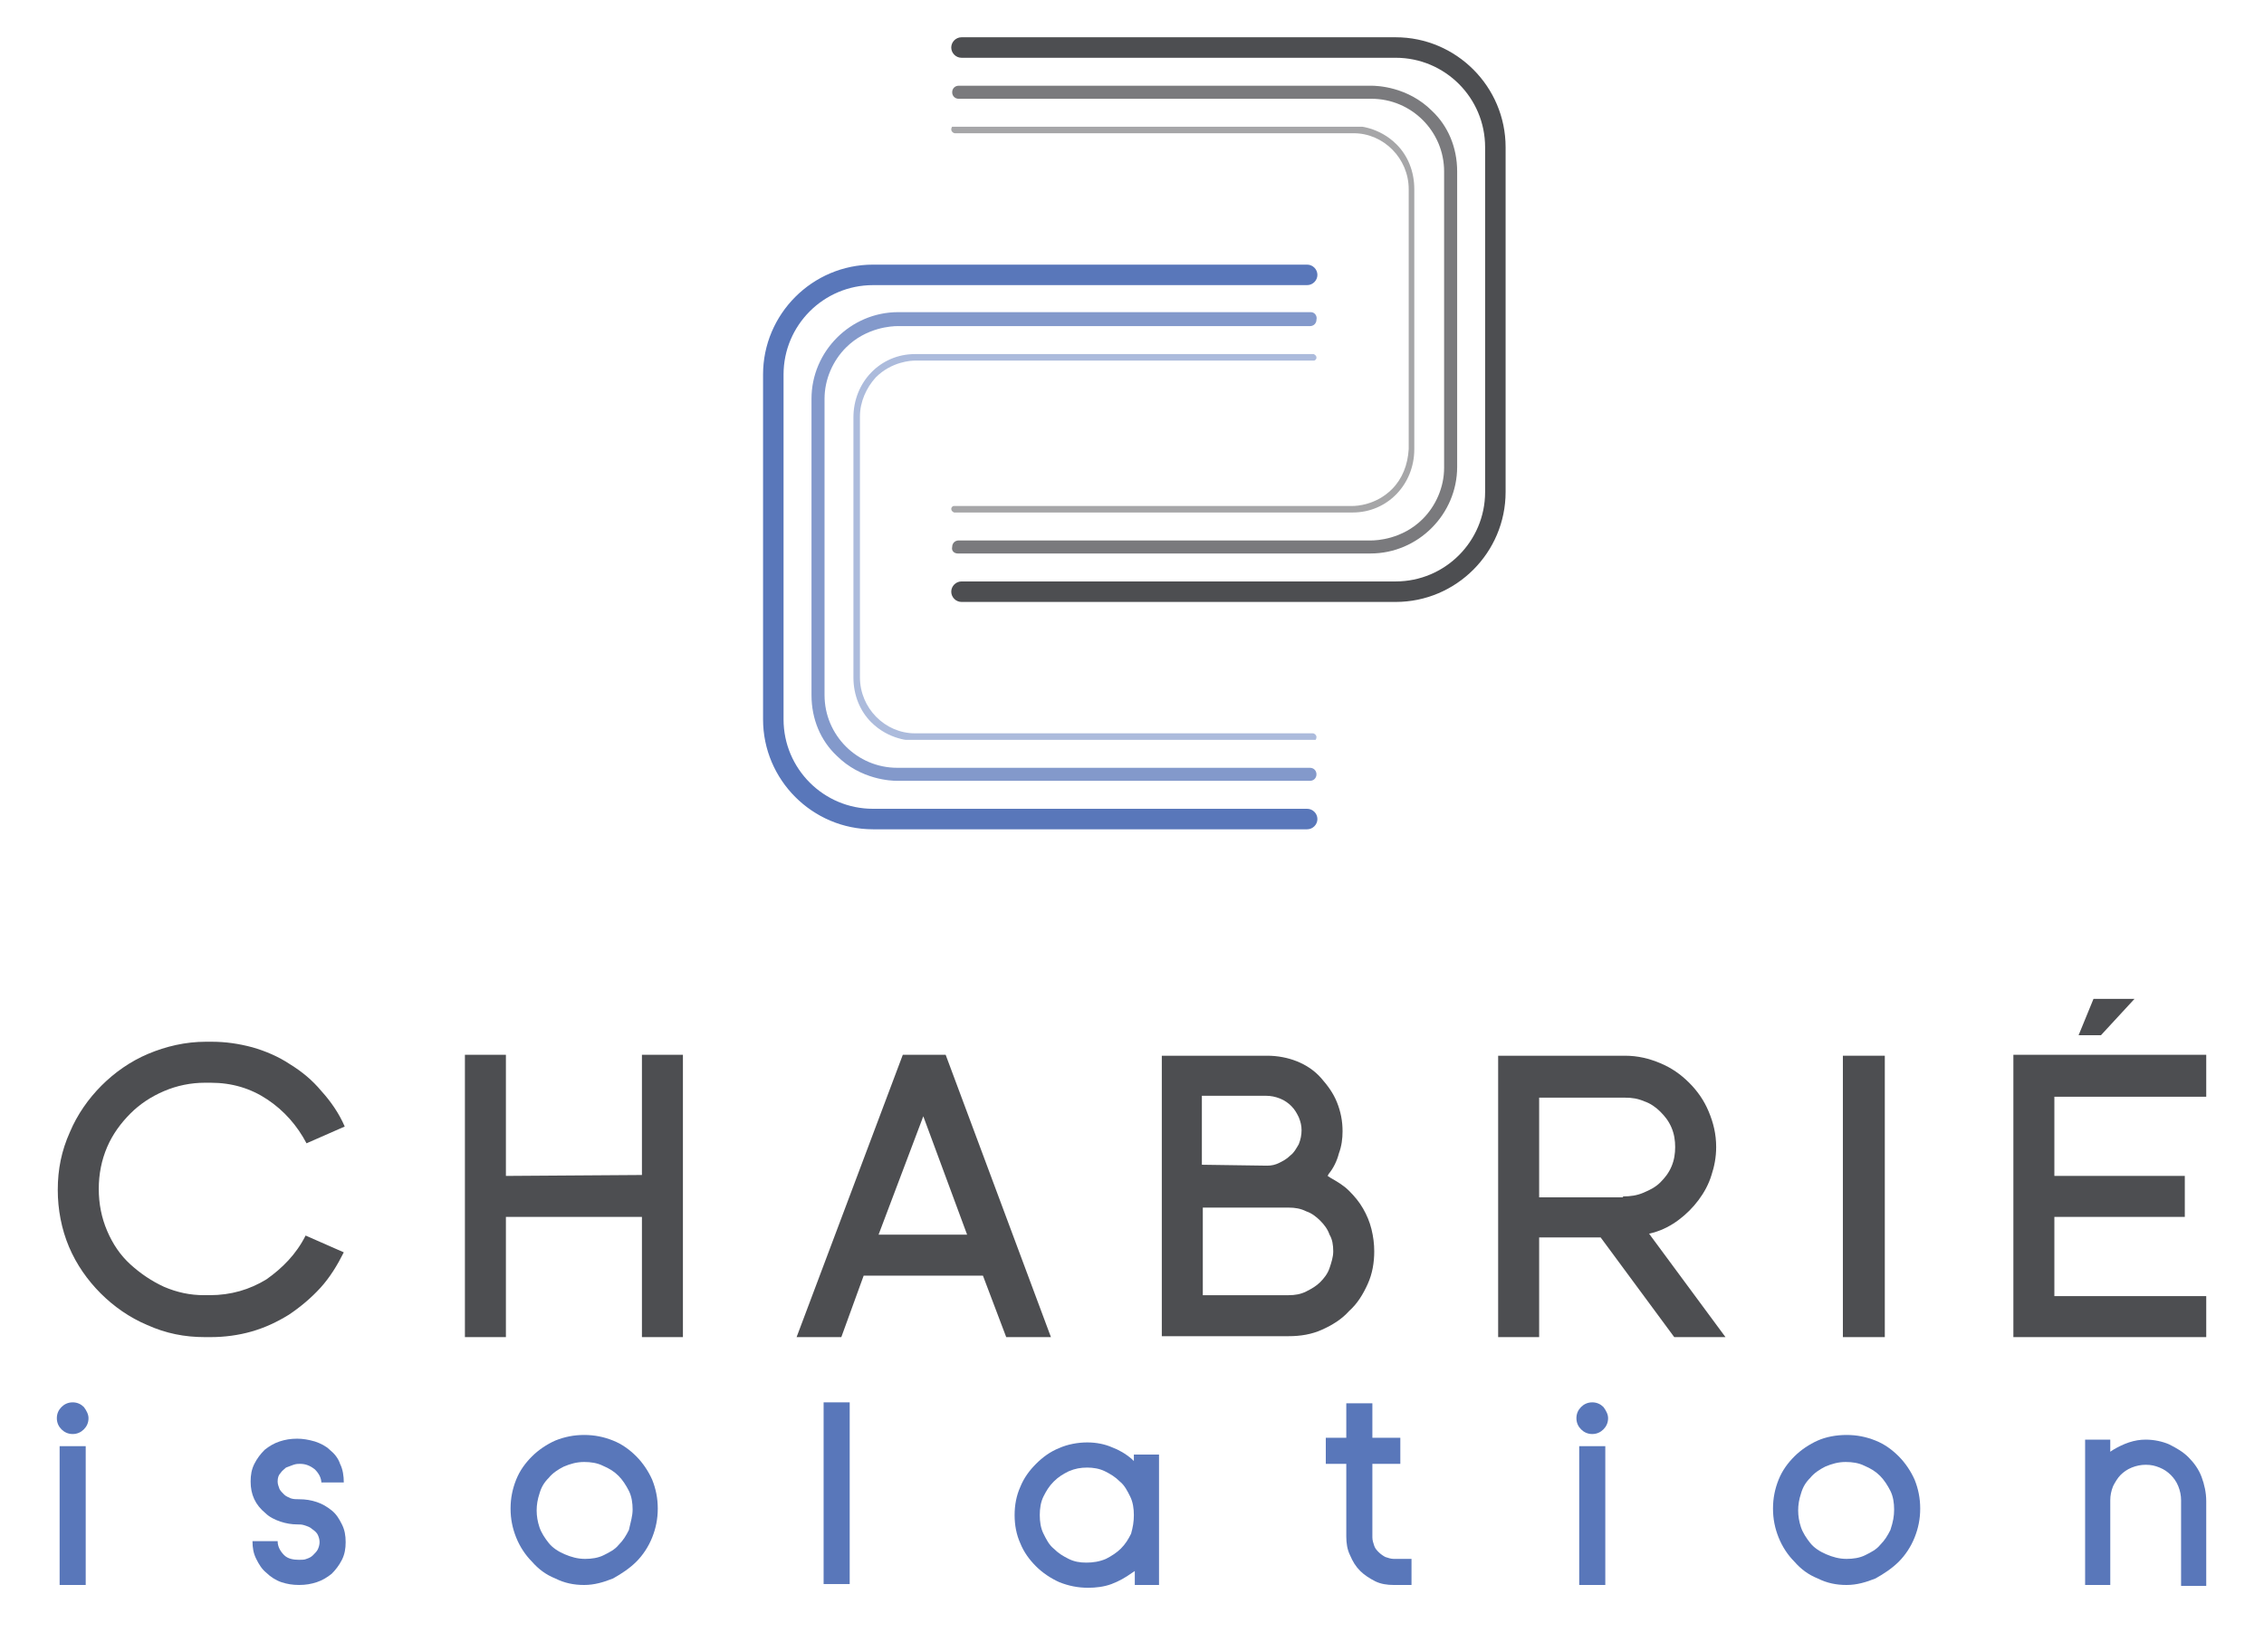 <?xml version="1.0" encoding="utf-8"?>
<!-- Generator: Adobe Illustrator 22.1.0, SVG Export Plug-In . SVG Version: 6.00 Build 0)  -->
<svg version="1.1" id="Layer_1" xmlns="http://www.w3.org/2000/svg" xmlns:xlink="http://www.w3.org/1999/xlink" x="0px" y="0px"
	 viewBox="0 0 243 177.3" style="enable-background:new 0 0 243 177.3;" xml:space="preserve">
<style type="text/css">
	.st0{fill:#4D4E51;}
	.st1{fill:#5977BA;}
	.st2{opacity:0.5;}
	.st3{clip-path:url(#SVGID_2_);fill:#5977BA;}
	.st4{opacity:0.75;}
	.st5{clip-path:url(#SVGID_4_);fill:#5977BA;}
	.st6{clip-path:url(#SVGID_6_);fill:#4D4E51;}
	.st7{clip-path:url(#SVGID_8_);fill:#4D4E51;}
</style>
<path class="st0" d="M36.9,134.4c-0.7,1.4-1.5,2.7-2.5,3.8c-1,1.1-2.2,2.1-3.4,2.9c-1.3,0.8-2.6,1.4-4,1.8c-1.4,0.4-2.9,0.6-4.4,0.6
	h-0.6c-2.2,0-4.2-0.4-6.2-1.3c-1.9-0.8-3.6-2-5-3.4c-1.4-1.4-2.6-3.1-3.4-5c-0.8-1.9-1.2-4-1.2-6.1c0-2.2,0.4-4.2,1.3-6.2
	c0.8-1.9,2-3.6,3.4-5c1.4-1.4,3.1-2.6,5-3.4c1.9-0.8,4-1.3,6.2-1.3h0.6c1.5,0,2.9,0.2,4.4,0.6c1.4,0.4,2.8,1,4,1.8
	c1.3,0.8,2.4,1.7,3.4,2.9c1,1.1,1.9,2.4,2.5,3.8l-4.1,1.8c-1-1.9-2.4-3.5-4.2-4.7c-1.8-1.2-3.8-1.8-6.1-1.8h-0.6
	c-1.5,0-3,0.3-4.4,0.9c-1.4,0.6-2.6,1.4-3.6,2.4c-1,1-1.9,2.2-2.5,3.6c-0.6,1.4-0.9,2.9-0.9,4.5c0,1.6,0.3,3.1,0.9,4.5
	c0.6,1.4,1.4,2.6,2.5,3.6c1.1,1,2.3,1.8,3.6,2.4c1.4,0.6,2.8,0.9,4.3,0.9h0.6c2.3,0,4.3-0.6,6.1-1.7c1.7-1.2,3.2-2.7,4.2-4.7
	L36.9,134.4z"/>
<polygon class="st0" points="49.9,113.2 54.3,113.2 54.3,126.2 68.9,126.1 68.9,113.2 73.3,113.2 73.3,143.5 68.9,143.5 68.9,130.6 
	54.3,130.6 54.3,143.5 49.9,143.5 "/>
<path class="st0" d="M105.5,136.9H92.7l-2.4,6.6h-4.8l11.4-30.3h4.6l11.3,30.3H108L105.5,136.9z M94.3,132.5h9.5l-4.7-12.7
	L94.3,132.5z"/>
<path class="st0" d="M124.7,113.3H136c1.1,0,2.2,0.2,3.2,0.6c1,0.4,1.9,1,2.6,1.8c0.7,0.8,1.3,1.6,1.7,2.6c0.4,1,0.6,2,0.6,3.1
	c0,0.8-0.1,1.6-0.4,2.4c-0.2,0.8-0.6,1.6-1.1,2.2l-0.1,0.2l0.3,0.2c0.7,0.4,1.4,0.8,2,1.4c0.6,0.6,1.1,1.2,1.5,1.9
	c0.4,0.7,0.7,1.4,0.9,2.2c0.2,0.8,0.3,1.6,0.3,2.4c0,1.2-0.2,2.4-0.7,3.5c-0.5,1.1-1.1,2.1-2,2.9c-0.8,0.9-1.8,1.5-2.9,2
	c-1.1,0.5-2.3,0.7-3.6,0.7h-13.6V113.3z M136,125.1c0.5,0,0.9-0.1,1.3-0.3c0.4-0.2,0.8-0.4,1.2-0.8c0.4-0.3,0.6-0.7,0.9-1.2
	c0.2-0.5,0.3-1,0.3-1.5c0-0.5-0.1-0.9-0.3-1.4c-0.2-0.4-0.4-0.8-0.8-1.2c-0.3-0.3-0.7-0.6-1.2-0.8c-0.5-0.2-1-0.3-1.5-0.3h-6.9v7.4
	L136,125.1z M129.1,139h9.2c0.7,0,1.3-0.1,1.9-0.4c0.6-0.3,1.1-0.6,1.5-1c0.4-0.4,0.8-0.9,1-1.5c0.2-0.6,0.4-1.2,0.4-1.8
	c0-0.7-0.1-1.3-0.4-1.8c-0.2-0.6-0.6-1.1-1-1.5c-0.4-0.4-0.9-0.8-1.5-1c-0.6-0.3-1.2-0.4-1.9-0.4h-9.2V139z"/>
<path class="st0" d="M160.8,143.5v-30.2l13.6,0c1.4,0,2.6,0.3,3.8,0.8c1.2,0.5,2.2,1.2,3.1,2.1c0.9,0.9,1.6,1.9,2.1,3.1
	c0.5,1.2,0.8,2.4,0.8,3.8c0,1.1-0.2,2.1-0.5,3c-0.3,1-0.8,1.9-1.4,2.7c-0.6,0.8-1.3,1.5-2.1,2.1c-0.8,0.6-1.7,1.1-2.8,1.4l-0.4,0.1
	l8.2,11.1h-5.5l-7.9-10.7h-6.6v10.7H160.8z M174.2,128.4c0.8,0,1.5-0.1,2.2-0.4c0.7-0.3,1.3-0.6,1.8-1.1c0.5-0.5,0.9-1,1.2-1.7
	c0.3-0.7,0.4-1.4,0.4-2.1c0-0.7-0.1-1.4-0.4-2.1c-0.3-0.7-0.7-1.2-1.2-1.7c-0.5-0.5-1.1-0.9-1.7-1.1c-0.7-0.3-1.3-0.4-2.1-0.4h-9.2
	v10.7H174.2z"/>
<rect x="197.8" y="113.3" class="st0" width="4.5" height="30.2"/>
<path class="st0" d="M216.1,113.2h20.7v4.5h-16.3v8.5h14v4.4h-14v8.5h16.3v4.4h-20.7V113.2z M225.5,111.1h-2.4l1.6-3.9h4.4
	L225.5,111.1z"/>
<path class="st1" d="M140.3,86.8H93.7c-5.3,0-9.6-4.3-9.6-9.6v-37c0-5.3,4.3-9.6,9.6-9.6h46.6c0.6,0,1.1-0.5,1.1-1.1
	c0-0.6-0.5-1.1-1.1-1.1H93.7c-6.5,0-11.8,5.3-11.8,11.8v37c0,6.5,5.3,11.8,11.8,11.8h46.6c0.6,0,1.1-0.5,1.1-1.1
	C141.4,87.3,140.9,86.8,140.3,86.8"/>
<g class="st2">
	<g>
		<defs>
			<rect id="SVGID_1_" x="91.6" y="38" width="49.8" height="41.4"/>
		</defs>
		<clipPath id="SVGID_2_">
			<use xlink:href="#SVGID_1_"  style="overflow:visible;"/>
		</clipPath>
		<path class="st3" d="M94,40.5c1.7-1.7,3.8-1.8,4.2-1.8H141c0,0,0,0,0,0c0.2,0,0.3-0.2,0.3-0.3c0-0.2-0.1-0.3-0.3-0.4c0,0,0,0,0,0
			H98.2c-3.7,0-6.6,3-6.6,6.8v27.9c0,1.9,0.7,3.6,1.9,4.8c1.9,1.9,4.2,2,4.7,2c9,0,33.8,0,42.8,0l0,0c0.2,0,0.3-0.2,0.3-0.4
			c0-0.2-0.2-0.4-0.4-0.4v0h0H98.2c-3.2,0-5.9-2.7-5.9-6V44.7C92.3,43.1,93,41.6,94,40.5"/>
	</g>
</g>
<g class="st4">
	<g>
		<defs>
			<rect id="SVGID_3_" x="87.1" y="33.5" width="54.3" height="50.3"/>
		</defs>
		<clipPath id="SVGID_4_">
			<use xlink:href="#SVGID_3_"  style="overflow:visible;"/>
		</clipPath>
		<path class="st5" d="M140.7,33.5C140.7,33.5,140.7,33.5,140.7,33.5L140.7,33.5C140.7,33.5,140.7,33.5,140.7,33.5L140.7,33.5
			c-14.8,0-29.6,0-44.3,0c-5.1,0-9.3,4.2-9.3,9.3v31.8c0,2.6,1,4.9,2.7,6.5c2.6,2.6,5.9,2.7,6.5,2.7c1.3,0,22.2,0,44.3,0h0
			c0,0,0,0,0,0h0v0c0.4,0,0.7-0.3,0.7-0.7c0-0.4-0.3-0.7-0.7-0.7v0c-22.2,0-43.1,0-44.3,0c-4.3,0-7.8-3.5-7.8-7.8V42.8
			c0-2.1,0.9-4.1,2.3-5.5c2.2-2.2,5-2.3,5.5-2.3c1.3,0,22.1,0,44.3,0h0c0,0,0,0,0,0c0.4,0,0.7-0.3,0.7-0.7
			C141.4,33.9,141.1,33.5,140.7,33.5"/>
	</g>
</g>
<path class="st0" d="M103.2,6.2h46.6c5.3,0,9.6,4.3,9.6,9.6v37c0,5.3-4.3,9.6-9.6,9.6h-46.6c-0.6,0-1.1,0.5-1.1,1.1
	c0,0.6,0.5,1.1,1.1,1.1h46.6c6.5,0,11.8-5.3,11.8-11.8v-37c0-6.5-5.3-11.8-11.8-11.8h-46.6c-0.6,0-1.1,0.5-1.1,1.1
	C102.1,5.7,102.6,6.2,103.2,6.2"/>
<g class="st2">
	<g>
		<defs>
			<rect id="SVGID_5_" x="102.1" y="13.6" width="49.8" height="41.4"/>
		</defs>
		<clipPath id="SVGID_6_">
			<use xlink:href="#SVGID_5_"  style="overflow:visible;"/>
		</clipPath>
		<path class="st6" d="M149.4,52.5c-1.7,1.7-3.8,1.8-4.2,1.8h-42.8c0,0,0,0,0,0c-0.2,0-0.3,0.2-0.3,0.3c0,0.2,0.1,0.3,0.3,0.4
			c0,0,0,0,0,0h42.8c3.7,0,6.6-3,6.6-6.8V20.3c0-1.9-0.7-3.6-1.9-4.8c-1.9-1.9-4.2-2-4.7-2c-9,0-33.8,0-42.8,0l0,0
			c-0.2,0-0.3,0.2-0.3,0.4c0,0.2,0.2,0.4,0.4,0.4v0h0h42.8c3.2,0,5.9,2.7,5.9,6v27.9C151.1,49.9,150.5,51.4,149.4,52.5"/>
	</g>
</g>
<g class="st4">
	<g>
		<defs>
			<rect id="SVGID_7_" x="102.1" y="9.1" width="54.3" height="50.3"/>
		</defs>
		<clipPath id="SVGID_8_">
			<use xlink:href="#SVGID_7_"  style="overflow:visible;"/>
		</clipPath>
		<path class="st7" d="M102.8,59.4C102.8,59.4,102.8,59.4,102.8,59.4L102.8,59.4C102.8,59.4,102.8,59.4,102.8,59.4L102.8,59.4
			c14.8,0,29.6,0,44.3,0c5.1,0,9.3-4.2,9.3-9.3V18.4c0-2.6-1-4.9-2.7-6.5c-2.6-2.6-5.9-2.7-6.5-2.7c-1.3,0-22.2,0-44.3,0h0
			c0,0,0,0,0,0h0v0c-0.4,0-0.7,0.3-0.7,0.7c0,0.4,0.3,0.7,0.7,0.7v0c22.2,0,43.1,0,44.3,0c4.3,0,7.8,3.5,7.8,7.8v31.8
			c0,2.1-0.9,4.1-2.3,5.5c-2.2,2.2-5,2.3-5.5,2.3c-1.3,0-22.1,0-44.3,0h0c0,0,0,0,0,0c-0.4,0-0.7,0.3-0.7,0.7
			C102.1,59.1,102.4,59.4,102.8,59.4"/>
	</g>
</g>
<path class="st1" d="M9.5,152.2c0,0.5-0.2,0.9-0.5,1.2c-0.3,0.3-0.7,0.5-1.2,0.5c-0.5,0-0.9-0.2-1.2-0.5c-0.3-0.3-0.5-0.7-0.5-1.2
	c0-0.5,0.2-0.9,0.5-1.2c0.3-0.3,0.7-0.5,1.2-0.5c0.5,0,0.9,0.2,1.2,0.5C9.3,151.4,9.5,151.8,9.5,152.2 M9.2,170.1H6.4v-14.9h2.8
	V170.1z"/>
<path class="st1" d="M34.5,159.2c0-0.6-0.3-1.1-0.7-1.5c-0.5-0.4-1-0.6-1.6-0.6c-0.2,0-0.4,0-0.7,0.1c-0.3,0.1-0.5,0.2-0.8,0.3
	c-0.2,0.2-0.4,0.3-0.6,0.6c-0.2,0.2-0.3,0.5-0.3,0.9c0,0.3,0.1,0.5,0.2,0.8c0.1,0.2,0.3,0.4,0.5,0.6c0.2,0.2,0.5,0.3,0.7,0.4
	c0.3,0.1,0.6,0.1,0.9,0.1c0.7,0,1.3,0.1,1.9,0.3c0.6,0.2,1.1,0.5,1.6,0.9c0.5,0.4,0.8,0.9,1.1,1.5c0.3,0.6,0.4,1.2,0.4,1.9
	c0,0.7-0.1,1.3-0.4,1.9c-0.3,0.6-0.7,1.1-1.1,1.5c-0.5,0.4-1,0.7-1.6,0.9c-0.6,0.2-1.2,0.3-1.9,0.3c-0.7,0-1.3-0.1-1.9-0.3
	c-0.6-0.2-1.2-0.6-1.6-1c-0.5-0.4-0.8-0.9-1.1-1.5c-0.3-0.6-0.4-1.2-0.4-1.9h2.7c0,0.6,0.3,1.1,0.7,1.5c0.4,0.4,1,0.5,1.6,0.5
	c0.3,0,0.6,0,0.8-0.1c0.3-0.1,0.5-0.2,0.7-0.4c0.2-0.2,0.4-0.4,0.5-0.6c0.1-0.2,0.2-0.5,0.2-0.8c0-0.3-0.1-0.6-0.2-0.8
	s-0.3-0.4-0.6-0.6c-0.2-0.2-0.5-0.3-0.8-0.4c-0.3-0.1-0.5-0.1-0.8-0.1c-0.6,0-1.2-0.1-1.8-0.3c-0.6-0.2-1.2-0.5-1.6-0.9
	c-1.1-0.9-1.6-2-1.6-3.4c0-0.7,0.1-1.3,0.4-1.9c0.3-0.6,0.7-1.1,1.1-1.5c0.5-0.4,1-0.7,1.6-0.9c0.6-0.2,1.2-0.3,1.9-0.3
	c0.6,0,1.2,0.1,1.9,0.3c0.6,0.2,1.2,0.5,1.6,0.9c0.5,0.4,0.9,0.9,1.1,1.5c0.3,0.6,0.4,1.3,0.4,2H34.5z"/>
<path class="st1" d="M62.7,154c1.1,0,2.1,0.2,3.1,0.6c1,0.4,1.8,1,2.5,1.7c0.7,0.7,1.3,1.6,1.7,2.5c0.4,1,0.6,2,0.6,3.1
	c0,1.1-0.2,2.1-0.6,3.1c-0.4,1-1,1.9-1.7,2.6c-0.7,0.7-1.6,1.3-2.5,1.8c-1,0.4-2,0.7-3.1,0.7c-1.1,0-2.1-0.2-3.1-0.7
	c-1-0.4-1.8-1-2.5-1.8c-0.7-0.7-1.3-1.6-1.7-2.6c-0.4-1-0.6-2-0.6-3.1c0-1.1,0.2-2.1,0.6-3.1c0.4-1,1-1.8,1.7-2.5
	c0.7-0.7,1.6-1.3,2.5-1.7C60.6,154.2,61.6,154,62.7,154 M67.9,162c0-0.7-0.1-1.4-0.4-2c-0.3-0.6-0.7-1.2-1.1-1.6
	c-0.5-0.5-1-0.8-1.7-1.1c-0.6-0.3-1.3-0.4-2-0.4c-0.8,0-1.5,0.2-2.2,0.5c-0.6,0.3-1.2,0.7-1.6,1.2c-0.5,0.5-0.8,1-1,1.7
	c-0.2,0.6-0.3,1.2-0.3,1.8c0,0.6,0.1,1.2,0.3,1.8c0.2,0.6,0.6,1.2,1,1.7c0.4,0.5,1,0.9,1.7,1.2c0.7,0.3,1.4,0.5,2.2,0.5
	c0.7,0,1.4-0.1,2-0.4c0.6-0.3,1.2-0.6,1.6-1.1c0.5-0.5,0.8-1,1.1-1.6C67.7,163.3,67.9,162.7,67.9,162"/>
<rect x="88.4" y="150.5" class="st1" width="2.8" height="19.5"/>
<path class="st1" d="M124.5,170.1h-2.7v-1.5l-0.3,0.2c-0.7,0.5-1.4,0.9-2.2,1.2c-0.8,0.3-1.7,0.4-2.5,0.4c-1.1,0-2.1-0.2-3.1-0.6
	c-0.9-0.4-1.8-1-2.5-1.7c-0.7-0.7-1.3-1.5-1.7-2.5c-0.4-0.9-0.6-1.9-0.6-3c0-1.1,0.2-2.1,0.6-3c0.4-1,1-1.8,1.7-2.5
	c0.7-0.7,1.5-1.3,2.5-1.7c0.9-0.4,2-0.6,3-0.6c1,0,1.9,0.2,2.6,0.5c0.8,0.3,1.5,0.7,2.2,1.3l0.2,0.2l0-0.7h2.7V170.1z M121.7,162.6
	c0-0.7-0.1-1.4-0.4-2c-0.3-0.6-0.6-1.2-1.1-1.6c-0.5-0.5-1-0.8-1.6-1.1c-0.6-0.3-1.3-0.4-1.9-0.4c-0.7,0-1.3,0.1-2,0.4
	c-0.6,0.3-1.1,0.6-1.6,1.1c-0.5,0.5-0.8,1-1.1,1.6c-0.3,0.6-0.4,1.3-0.4,2c0,0.7,0.1,1.4,0.4,2c0.3,0.6,0.6,1.2,1.1,1.6
	c0.5,0.5,1,0.8,1.6,1.1c0.6,0.3,1.2,0.4,1.9,0.4c0.7,0,1.4-0.1,2.1-0.4c0.6-0.3,1.2-0.7,1.6-1.1c0.5-0.5,0.8-1,1.1-1.6
	C121.6,163.9,121.7,163.3,121.7,162.6"/>
<path class="st1" d="M149.6,170.1c-0.7,0-1.4-0.1-2-0.4c-0.6-0.3-1.2-0.7-1.6-1.1c-0.5-0.5-0.8-1-1.1-1.7c-0.3-0.6-0.4-1.3-0.4-2
	v-7.8h-2.2v-2.8h2.2v-3.7h2.8v3.7h3v2.8h-3v7.9c0,0.3,0.1,0.6,0.2,0.9c0.1,0.3,0.3,0.5,0.5,0.7c0.2,0.2,0.5,0.4,0.7,0.5
	c0.3,0.1,0.6,0.2,0.9,0.2h1.9v2.8H149.6z"/>
<path class="st1" d="M172.6,152.2c0,0.5-0.2,0.9-0.5,1.2c-0.3,0.3-0.7,0.5-1.2,0.5s-0.9-0.2-1.2-0.5c-0.3-0.3-0.5-0.7-0.5-1.2
	c0-0.5,0.2-0.9,0.5-1.2c0.3-0.3,0.7-0.5,1.2-0.5s0.9,0.2,1.2,0.5C172.4,151.4,172.6,151.8,172.6,152.2 M172.3,170.1h-2.8v-14.9h2.8
	V170.1z"/>
<path class="st1" d="M198.2,154c1.1,0,2.1,0.2,3.1,0.6c1,0.4,1.8,1,2.5,1.7c0.7,0.7,1.3,1.6,1.7,2.5c0.4,1,0.6,2,0.6,3.1
	c0,1.1-0.2,2.1-0.6,3.1c-0.4,1-1,1.9-1.7,2.6c-0.7,0.7-1.6,1.3-2.5,1.8c-1,0.4-2,0.7-3.1,0.7c-1.1,0-2.1-0.2-3.1-0.7
	c-1-0.4-1.8-1-2.5-1.8c-0.7-0.7-1.3-1.6-1.7-2.6c-0.4-1-0.6-2-0.6-3.1c0-1.1,0.2-2.1,0.6-3.1c0.4-1,1-1.8,1.7-2.5
	c0.7-0.7,1.6-1.3,2.5-1.7C196,154.2,197.1,154,198.2,154 M203.3,162c0-0.7-0.1-1.4-0.4-2c-0.3-0.6-0.7-1.2-1.1-1.6
	c-0.5-0.5-1-0.8-1.7-1.1c-0.6-0.3-1.3-0.4-2-0.4c-0.8,0-1.5,0.2-2.2,0.5c-0.6,0.3-1.2,0.7-1.6,1.2c-0.5,0.5-0.8,1-1,1.7
	c-0.2,0.6-0.3,1.2-0.3,1.8c0,0.6,0.1,1.2,0.3,1.8c0.2,0.6,0.6,1.2,1,1.7c0.4,0.5,1,0.9,1.7,1.2c0.7,0.3,1.4,0.5,2.2,0.5
	c0.7,0,1.4-0.1,2-0.4c0.6-0.3,1.2-0.6,1.6-1.1c0.5-0.5,0.8-1,1.1-1.6C203.2,163.3,203.3,162.7,203.3,162"/>
<path class="st1" d="M223.8,154.5h2.7v1.3l0.3-0.2c0.5-0.3,1.1-0.6,1.7-0.8c0.6-0.2,1.2-0.3,1.8-0.3c0.9,0,1.8,0.2,2.5,0.5
	c0.8,0.4,1.5,0.8,2.1,1.4c0.6,0.6,1.1,1.3,1.4,2.1c0.3,0.8,0.5,1.7,0.5,2.6v9.1h-2.7V161c0-0.5-0.1-1-0.3-1.5
	c-0.2-0.5-0.5-0.9-0.8-1.2c-0.3-0.3-0.7-0.6-1.2-0.8c-0.5-0.2-0.9-0.3-1.5-0.3c-0.5,0-1,0.1-1.5,0.3c-0.5,0.2-0.9,0.5-1.2,0.8
	c-0.3,0.3-0.6,0.8-0.8,1.2c-0.2,0.5-0.3,1-0.3,1.5v9.1h-2.7V154.5z"/>
</svg>
